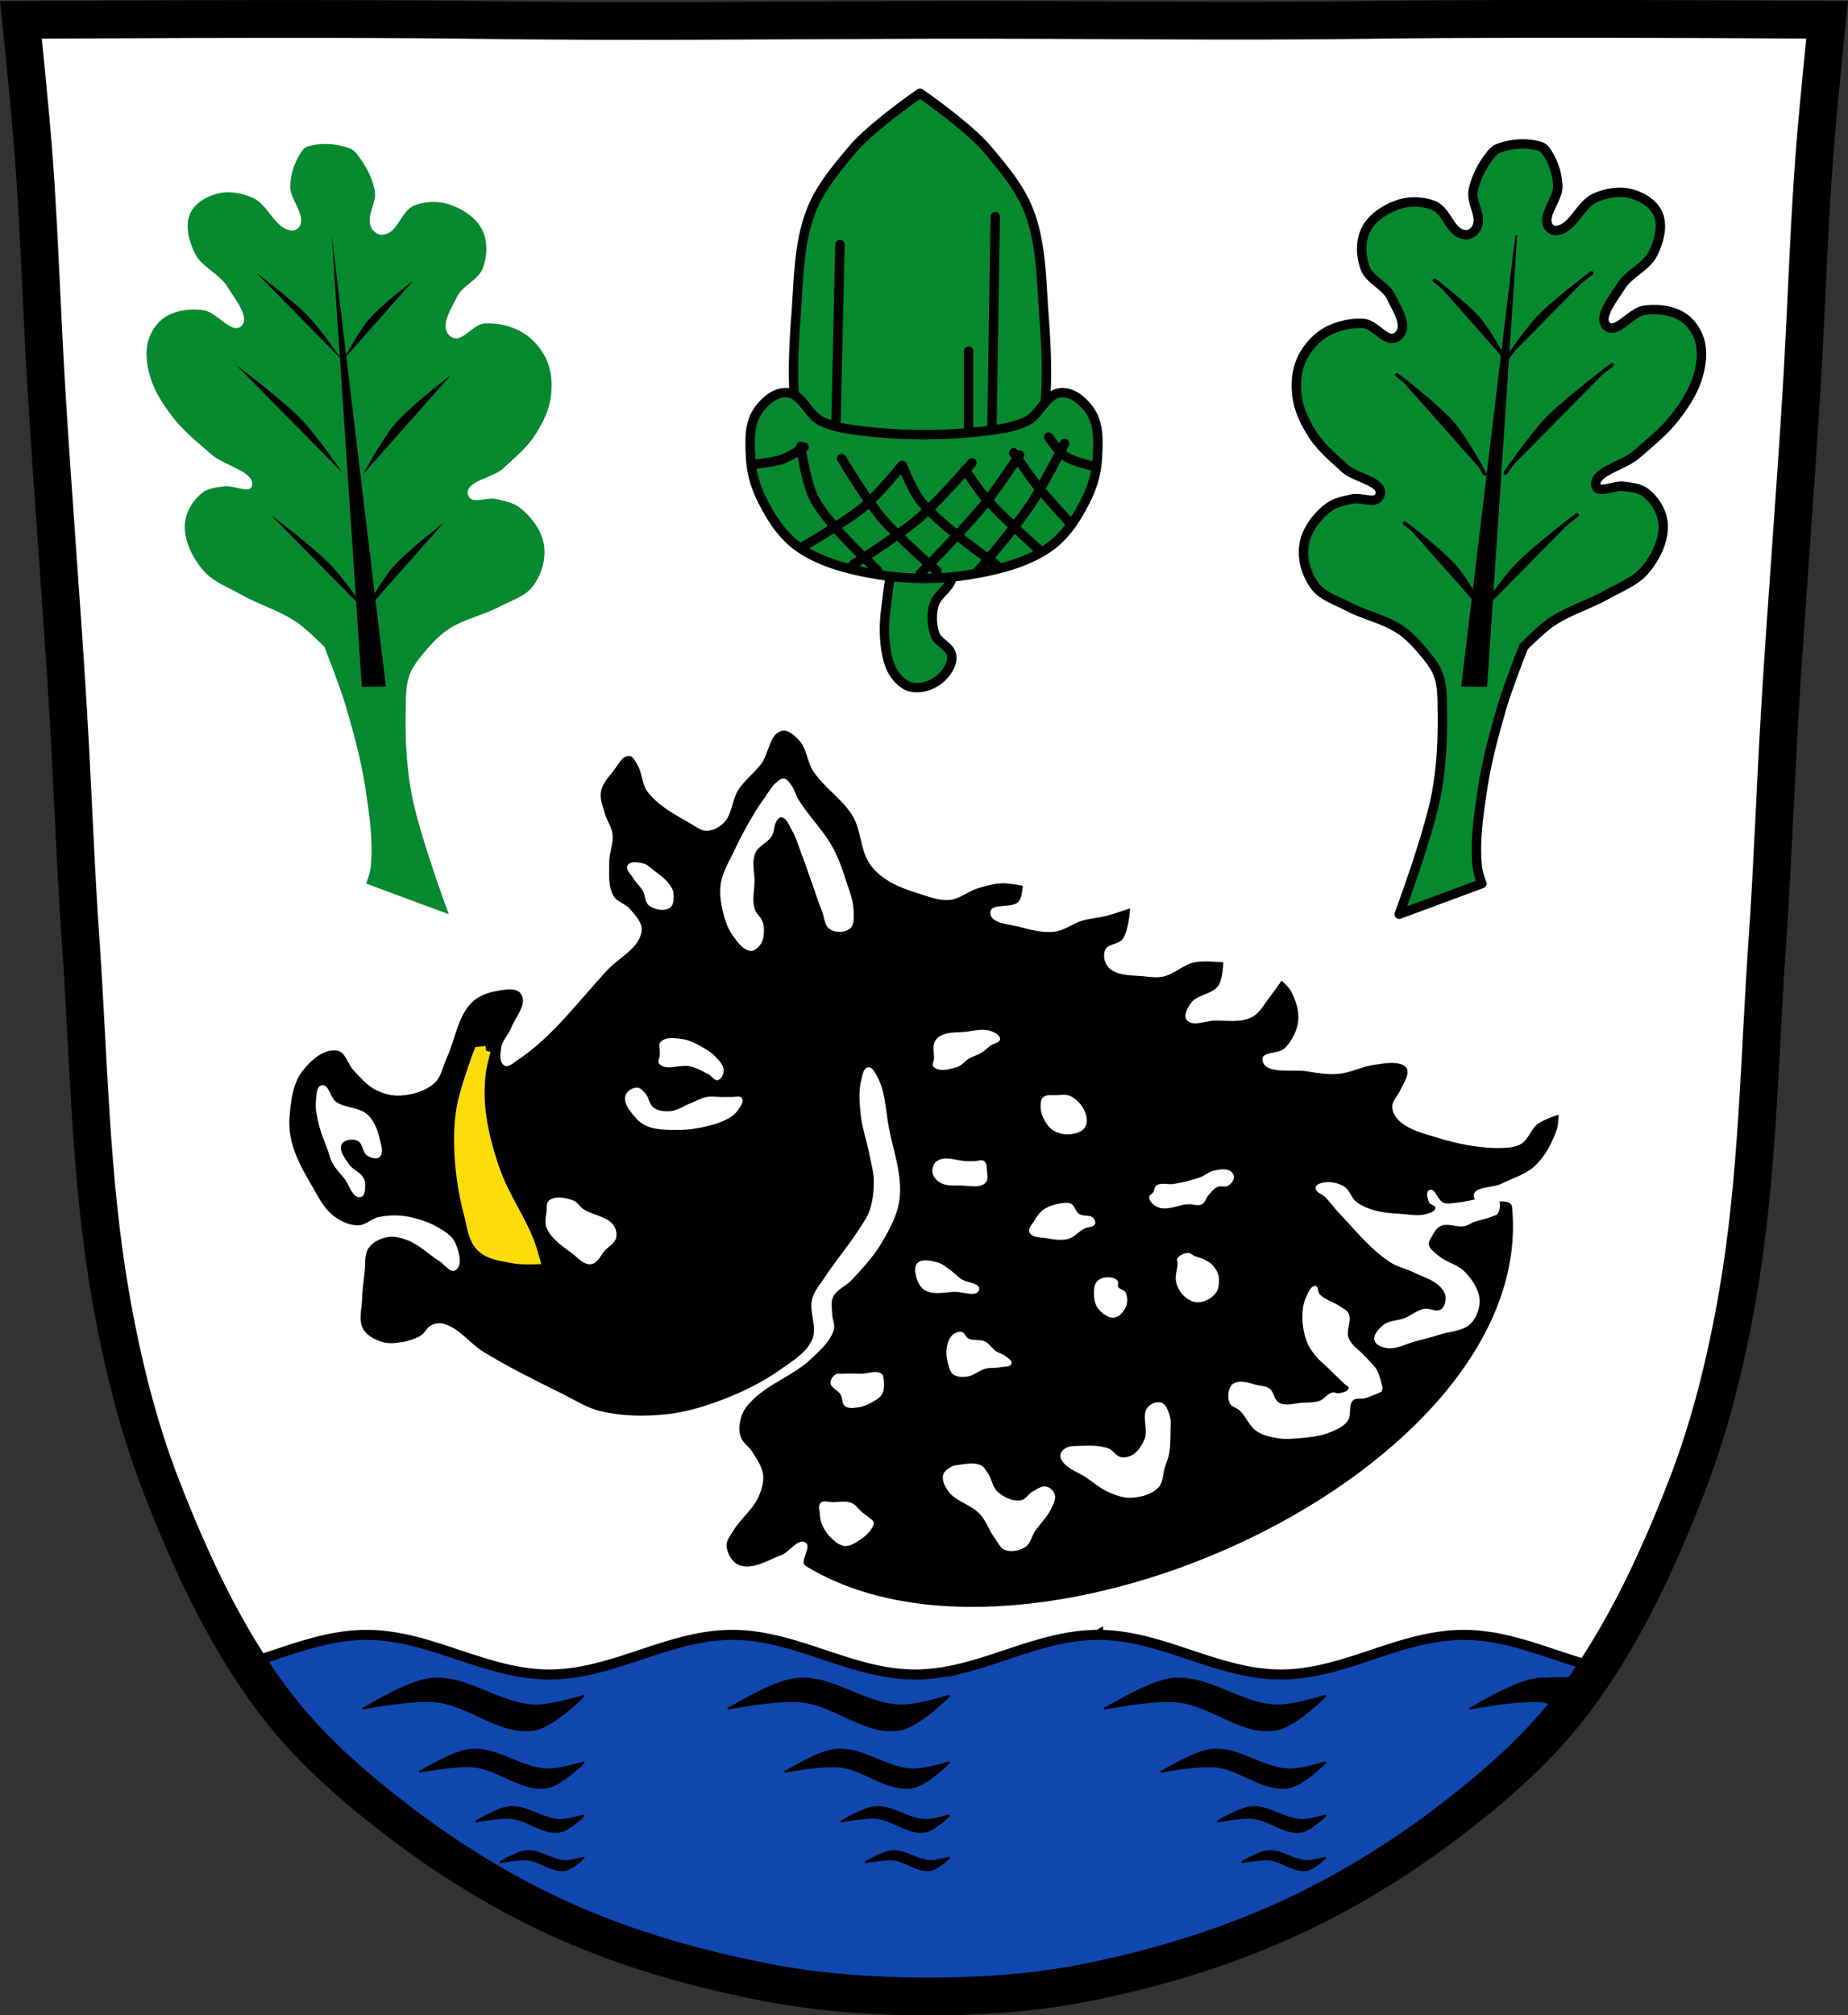 <svg xmlns="http://www.w3.org/2000/svg" xmlns:xlink="http://www.w3.org/1999/xlink" width="979.28" height="1067.6" viewBox="0 0 979.284 1067.603"><rect x="0" y="0" width="979.284" height="1067.603" fill="#333333" stroke="none"/><path d="M799.47 10.025c-26.17.053-51.02.198-70.798.478-79.11 1.122-156.7-.214-235.05 0-2.653.007-5.305.036-7.958.043-78.35.214-155.94 1.122-235.05 0-79.11-1.122-239.53 0-239.53 0s4.995 48.18 6.784 72.32c3.067 41.38 4.256 82.87 6.784 124.29 3.405 55.766 7.902 111.49 11.307 167.25 2.529 41.41 3.91 82.9 6.784 124.29 4.346 62.59 5.02 125.75 15.786 187.56 6.02 34.562 14.418 68.979 27.14 101.67 15.355 39.473 33.473 78.71 58.839 112.63 18.288 24.456 41.648 45.04 65.884 63.62 27.747 21.272 57.962 39.816 89.93 53.968 33.818 14.97 69.917 25.08 106.24 32.09 27.334 5.278 55.35 7.255 83.19 7.349 27.662.094 55.55-1.52 82.71-6.741 36.46-7.01 72.54-17.626 106.46-32.746 31.934-14.235 62.23-32.696 89.98-53.968 24.24-18.58 47.595-39.17 65.884-63.62 25.365-33.919 43.484-73.16 58.839-112.63 12.718-32.695 21.12-67.16 27.14-101.72 10.762-61.814 11.44-124.97 15.786-187.56 2.874-41.39 4.256-82.87 6.784-124.29 3.405-55.766 7.902-111.44 11.307-167.21 2.529-41.41 3.717-82.909 6.784-124.29 1.79-24.14 6.784-72.32 6.784-72.32s-90.24-.636-168.73-.478" fill="#fff"/><g stroke="#000"><path d="M479.42 286.492c-7.412 8.227-8.211 22.943-9.882 35.21-1.018 7.475-1.225 15.328 0 22.754.731 4.434 1.946 9.04 4.296 12.461 2.314 3.373 5.529 6.342 9.02 7.04 5.386 1.081 11.482-.838 15.897-4.876 2.863-2.619 5.952-6.941 5.585-11.377-.452-5.463-7.331-6.858-9.02-11.919-1.559-4.662-1.742-10.388-.43-15.169 1.596-5.812 7.774-8.311 9.452-14.09 1.872-6.444 3.182-15.02 0-20.587-1.854-3.243-5.857-3.575-9.02-3.792-5.413-.372-11.827-.183-15.897 4.334z" fill="#078930" fill-rule="evenodd" stroke-linejoin="round" stroke-width="5"/><path d="M581.89 866.062c-13.06 0-25.352 3.088-37.465 6.887a.186.186 0 0 0 .004-.033c-10.89 3.418-21.627 7.423-32.656 10.291l-.523.133a149.57 149.57 0 0 1-3.774.916c-.857.197-1.718.384-2.58.563-.386.08-.766.164-1.152.24-.127.025-.256.047-.383.072-.914.178-1.828.348-2.748.504-.023.014-.047.012-.07.016-.009.002-.016.002-.023.002-.933.158-1.869.301-2.809.434l-.447.064a93.535 93.535 0 0 1-5.916.627c-.049.003-.097.009-.146.012-.997.073-2 .129-3.01.168l-.41.014c-.419.014-.836.029-1.258.037H486.354c-.48.008-.957.018-1.439.018-1.106 0-2.205-.023-3.299-.066a87.534 87.534 0 0 1-2.579-.145c-.221-.015-.443-.028-.664-.045-.058-.005-.113-.012-.17-.016a91.66 91.66 0 0 1-2.977-.277c-.284-.032-.563-.069-.846-.104-.778-.093-1.557-.189-2.33-.299-.319-.045-.636-.1-.955-.148-.718-.109-1.437-.219-2.15-.342-.387-.067-.772-.14-1.156-.211-.653-.119-1.306-.239-1.957-.369-.397-.08-.792-.167-1.188-.25-.641-.135-1.281-.27-1.92-.414-.403-.091-.805-.186-1.207-.281-.612-.144-1.224-.285-1.834-.438-.455-.113-.909-.235-1.361-.352-.554-.143-1.107-.286-1.658-.434-.489-.131-.975-.266-1.465-.402-.529-.147-1.061-.292-1.59-.443-.48-.137-.957-.277-1.436-.418-.525-.155-1.049-.313-1.574-.471-.528-.159-1.056-.319-1.584-.482l-1.088-.336c-1.233-.387-2.466-.789-3.699-1.189-.92-.299-1.841-.592-2.76-.895-1.661-.548-3.32-1.1-4.98-1.654l-.148-.049-1.631-.543v.002c-15.11-5.03-30.27-9.889-46.66-9.889-34.08 0-62.88 20.959-96.96 20.959-5.278 0-10.429-.506-15.492-1.357-.04-.007-.1-.009-.141-.016-.573-.097-1.136-.222-1.707-.328-.33-.062-.675-.117-1-.18-.291-.057-.572-.122-.863-.18-.656-.133-1.311-.251-1.963-.393-.397-.087-.82-.174-1.217-.264-.792-.179-1.572-.377-2.359-.57-.61-.149-1.214-.3-1.822-.457-.577-.149-1.131-.303-1.705-.457-1.809-.487-3.624-1-5.42-1.537-.99-.295-1.962-.593-2.949-.9a413.804 413.804 0 0 1-5.908-1.895c-1.078-.354-2.176-.706-3.252-1.064-.291-.097-.57-.198-.861-.295-.595-.199-1.203-.389-1.799-.588-2.349-.784-4.68-1.572-7.03-2.338l-.258-.082c-.123-.04-.25-.073-.373-.113a345.244 345.244 0 0 0-6.873-2.161l-.207-.064c-.994-.296-1.998-.584-2.994-.867-.994-.282-1.97-.551-2.969-.816-.612-.163-1.23-.319-1.844-.475-.78-.197-1.576-.387-2.359-.572-.665-.157-1.319-.31-1.986-.457a131.85 131.85 0 0 0-2.572-.539c-.126-.025-.247-.058-.373-.082l-.164-.031a117.107 117.107 0 0 0-3.086-.557 97.539 97.539 0 0 0-4.346-.621c-.126-.016-.249-.034-.373-.049-.025-.003-.046.003-.07 0a92.629 92.629 0 0 0-2.547-.277c-.033-.003-.06-.014-.094-.018a90.898 90.898 0 0 0-2.289-.18c-.2-.013-.384-.022-.584-.033-.614-.036-1.231-.075-1.848-.098a42.016 42.016 0 0 0-1.588-.033 76.22 76.22 0 0 0-1.588-.016c-.815 0-1.623 0-2.432.033-.716.021-1.436.042-2.148.08-.233.013-.468.037-.701.051-.507.032-1.013.059-1.518.098-.243.018-.485.043-.727.064l-.375.033c-.941.086-1.871.198-2.805.311-.539.065-1.071.121-1.607.195-.25.034-.5.079-.75.115-.7.101-1.407.211-2.104.326-.226.037-.453.077-.678.115-.623.106-1.252.209-1.871.326-.322.061-.633.117-.955.18-.042.008-.099.025-.143.033-.746.148-1.479.296-2.221.457-.017.003-.053.014-.07.018-.497.108-.999.214-1.494.328-.467.107-.911.214-1.377.326-.501.12-.997.25-1.496.375-.258.064-.517.129-.773.195-.491.126-.981.245-1.471.375-.811.216-1.644.445-2.453.672-.55.155-1.085.316-1.635.475-.348.101-.706.191-1.053.293-1.265.373-2.524.753-3.785 1.145-.083.026-.151.058-.236.084-.258.08-.51.163-.768.244-1.491.469-2.978.953-4.465 1.439-.923.302-1.859.61-2.781.916-1.616.537-3.222 1.063-4.838 1.602a594.884 594.884 0 0 1-9.393 3.072c-.197.063-.41.118-.607.18-1.026.321-2.055.64-3.084.949-.079.023-.158.048-.236.072a322.62 322.62 0 0 0 13.348 19.324c18.288 24.456 41.649 45.04 65.885 63.62 27.747 21.272 57.961 39.816 89.93 53.969 33.818 14.97 69.917 25.08 106.24 32.09 27.334 5.278 55.35 7.255 83.19 7.35 27.662.094 55.55-1.52 82.71-6.74 36.46-7.01 72.54-17.626 106.46-32.746 31.934-14.235 62.23-32.697 89.98-53.969 24.24-18.58 47.594-39.17 65.883-63.62 4.148-5.546 8.08-11.248 11.863-17.06-.242-.061-.485-.119-.727-.182-.577-.149-1.131-.305-1.705-.459-1.809-.487-3.624-1-5.42-1.537-.99-.295-1.96-.591-2.947-.898a405.595 405.595 0 0 1-5.91-1.895c-1.078-.354-2.174-.706-3.25-1.064-.291-.097-.572-.196-.863-.293-.595-.199-1.203-.391-1.799-.59-2.349-.784-4.68-1.572-7.03-2.338-.083-.028-.174-.055-.258-.082-.123-.04-.25-.073-.373-.113a345.152 345.152 0 0 0-6.873-2.159l-.209-.064c-.994-.296-1.994-.584-2.99-.867a178.317 178.317 0 0 0-4.815-1.291c-.78-.197-1.576-.385-2.359-.57-.665-.157-1.319-.31-1.986-.457a131.85 131.85 0 0 0-2.572-.539c-.126-.025-.247-.058-.373-.082l-.164-.033a117.727 117.727 0 0 0-3.084-.559 98.27 98.27 0 0 0-4.346-.619c-.126-.016-.25-.036-.375-.051-.025-.003-.046.003-.07 0a92.627 92.627 0 0 0-2.547-.275c-.033-.003-.06-.015-.094-.019a90.898 90.898 0 0 0-2.289-.18c-.2-.013-.382-.02-.582-.031-.614-.036-1.231-.075-1.848-.098a42.122 42.122 0 0 0-1.59-.033 85.46 85.46 0 0 0-4.02.015c-.716.021-1.436.044-2.148.082-.233.013-.468.035-.701.049-.507.032-1.015.059-1.52.098-.243.018-.483.045-.725.066l-.373.031c-.941.086-1.871.198-2.805.311-.539.065-1.075.123-1.611.197-.25.034-.496.077-.746.113a104.707 104.707 0 0 0-2.785.441c-.624.106-1.248.211-1.867.328-.322.061-.635.117-.957.18-.042.008-.097.023-.141.031-.746.148-1.479.298-2.221.459-.017.003-.053.014-.07.018-.497.108-1 .212-1.496.326-.467.107-.913.214-1.379.326-.501.12-.997.252-1.496.377-.258.064-.513.129-.77.195-.491.126-.983.247-1.473.377-.811.216-1.644.443-2.453.67-.55.155-1.085.316-1.635.475-.348.101-.706.191-1.053.293-1.265.373-2.524.753-3.785 1.145-.083.026-.15.056-.234.082-.258.08-.512.163-.77.244-1.491.469-2.976.953-4.463 1.439-.923.302-1.859.61-2.781.916-1.616.537-3.222 1.063-4.838 1.602a595.192 595.192 0 0 1-9.395 3.074c-.197.063-.408.118-.605.18-1.026.321-2.056.638-3.086.947-.126.038-.249.078-.373.115-.888.265-1.775.531-2.666.785-.099.028-.204.054-.303.082-.884.25-1.778.495-2.666.732-.514.138-1.026.277-1.541.41-.591.152-1.186.296-1.777.441-8.01 1.965-16.203 3.285-24.719 3.285-34.07 0-62.789-20.959-96.86-20.959v-.006z" fill="#0f47af" stroke-width="5.326"/><path d="M799.47 10.025c-26.17.053-51.02.198-70.798.478-79.11 1.122-156.7-.214-235.05 0-2.653.007-5.305.036-7.958.043-78.35.214-155.94 1.122-235.05 0-79.11-1.122-239.53 0-239.53 0s4.995 48.18 6.784 72.32c3.067 41.38 4.256 82.87 6.784 124.29 3.405 55.766 7.902 111.49 11.307 167.25 2.529 41.41 3.91 82.9 6.784 124.29 4.346 62.59 5.02 125.75 15.786 187.56 6.02 34.562 14.418 68.979 27.14 101.67 15.355 39.473 33.473 78.71 58.839 112.63 18.288 24.456 41.648 45.04 65.884 63.62 27.747 21.272 57.962 39.816 89.93 53.968 33.818 14.97 69.917 25.08 106.24 32.09 27.334 5.278 55.35 7.255 83.19 7.349 27.662.094 55.55-1.52 82.71-6.741 36.46-7.01 72.54-17.626 106.46-32.746 31.934-14.235 62.23-32.696 89.98-53.968 24.24-18.58 47.595-39.17 65.884-63.62 25.365-33.919 43.484-73.16 58.839-112.63 12.718-32.695 21.12-67.16 27.14-101.72 10.762-61.814 11.441-124.97 15.786-187.56 2.874-41.39 4.256-82.87 6.784-124.29 3.405-55.766 7.902-111.44 11.307-167.21 2.529-41.41 3.717-82.909 6.784-124.29 1.789-24.14 6.784-72.32 6.784-72.32s-90.24-.636-168.73-.478z" fill="none" stroke-width="20"/><g fill-rule="evenodd"><path d="M231.04 889.202a32.66 32.66 0 0 0-1.736.08c-13.478.985-35.16 15.438-37.31 15.867 0 0 25.718-5.02 38.596-3.859 18.07 1.628 34.401 17.865 52.32 15.01 10.571-1.684 26.588-18.01 26.588-18.01s-17.276 5.422-26.16 5.146c-18.03-.558-34.41-14.59-52.3-14.232zm193.6 0a32.66 32.66 0 0 0-1.736.08c-13.478.985-35.16 15.438-37.31 15.867 0 0 25.718-5.02 38.596-3.859 18.07 1.628 34.401 17.865 52.32 15.01 10.571-1.684 26.588-18.01 26.588-18.01s-17.276 5.422-26.16 5.146c-18.03-.558-34.41-14.59-52.3-14.232zm-173.5 37.615a24.38 24.38 0 0 0-1.291.059c-10.02.728-26.15 11.41-27.748 11.727 0 0 19.13-3.709 28.705-2.852 13.439 1.203 25.586 13.202 38.912 11.09 7.863-1.245 19.775-13.311 19.775-13.311s-12.851 4.01-19.457 3.803c-13.409-.413-25.592-10.782-38.896-10.518zm193.6 0a24.38 24.38 0 0 0-1.291.059c-10.02.728-26.15 11.41-27.748 11.727 0 0 19.13-3.709 28.705-2.852 13.439 1.203 25.586 13.202 38.912 11.09 7.863-1.245 19.775-13.311 19.775-13.311s-12.851 4.01-19.457 3.803c-13.409-.413-25.592-10.782-38.896-10.518zm-172.81 30.457a16.568 16.568 0 0 0-1.695.035c-6.599.473-17.218 7.413-18.268 7.619 0 0 12.592-2.411 18.896-1.854 8.847.782 16.845 8.58 25.617 7.209 5.176-.809 13.02-8.65 13.02-8.65s-8.46 2.603-12.809 2.471c-8.542-.259-16.328-6.578-24.76-6.83zm193.6 0a16.568 16.568 0 0 0-1.695.035c-6.599.473-17.218 7.413-18.268 7.619 0 0 12.592-2.411 18.896-1.854 8.847.782 16.845 8.58 25.617 7.209 5.176-.809 13.02-8.65 13.02-8.65s-8.46 2.603-12.809 2.471c-8.542-.259-16.328-6.578-24.76-6.83zm-185.17 23.354a13.118 13.118 0 0 0-1.314.025c-5.118.363-13.352 5.688-14.166 5.846 0 0 9.765-1.849 14.654-1.422 6.861.6 13.06 6.581 19.865 5.529 4.01-.621 10.1-6.635 10.1-6.635s-6.561 1.996-9.934 1.895c-6.625-.199-12.662-5.05-19.2-5.238zm193.6 0a13.118 13.118 0 0 0-1.314.025c-5.118.363-13.352 5.688-14.166 5.846 0 0 9.765-1.849 14.654-1.422 6.861.6 13.06 6.581 19.865 5.529 4.01-.62 10.1-6.635 10.1-6.635s-6.561 1.996-9.934 1.895c-6.625-.199-12.662-5.05-19.2-5.238zM624.05 889.212a32.66 32.66 0 0 0-1.736.08c-13.478.985-35.16 15.438-37.31 15.867 0 0 25.718-5.02 38.596-3.859 18.07 1.628 34.401 17.865 52.32 15.01 10.571-1.684 26.588-18.01 26.588-18.01s-17.276 5.422-26.16 5.146c-18.03-.558-34.41-14.59-52.3-14.232zm193.6 0a32.66 32.66 0 0 0-1.736.08c-13.478.985-35.16 15.438-37.31 15.867 0 0 25.718-5.02 38.596-3.859 4.715.425 9.29 5.077 13.849 3.66 4.397-1.367 10.427-6.101 9-10.479-2.377-7.293-14.74-5.422-22.4-5.269zm-173.5 37.615a24.38 24.38 0 0 0-1.291.059c-10.02.728-26.15 11.41-27.748 11.727 0 0 19.13-3.709 28.705-2.852 13.439 1.203 25.586 13.202 38.912 11.09 7.863-1.245 19.775-13.311 19.775-13.311s-12.851 4.01-19.457 3.803c-13.409-.413-25.592-10.782-38.896-10.518zm20.787 30.457a16.568 16.568 0 0 0-1.695.035c-6.599.473-17.218 7.413-18.268 7.619 0 0 12.592-2.411 18.896-1.854 8.847.782 16.845 8.58 25.617 7.209 5.176-.809 13.02-8.65 13.02-8.65s-8.46 2.603-12.809 2.471c-8.542-.259-16.328-6.578-24.76-6.83zm8.436 23.354a13.118 13.118 0 0 0-1.314.025c-5.118.363-13.352 5.688-14.166 5.846 0 0 9.765-1.849 14.654-1.422 6.861.6 13.06 6.581 19.865 5.529 4.01-.62 10.1-6.635 10.1-6.635s-6.561 1.996-9.934 1.895c-6.625-.199-12.662-5.05-19.2-5.238z"/></g></g><path d="M426.89 817.162c3.516 2.14-3.507 10.194 0 12.346 119.27 73.21 387.94-50.778 374.37-190.07-.682-6.992-19.753 1.274-20.282-5.732-.402-5.313 9.776-4.251 14.552-6.614 6.129-3.03 13.144-4.965 18.08-9.701 5.42-5.201 9.06-12.284 11.465-19.401.804-2.384.882-7.496.882-7.496s-7.816 2.436-11.02 4.851c-3.669 2.762-4.892 8.202-8.819 10.583-2.958 1.794-6.683 2.113-10.141 2.205-11.908.316-23.891-2.224-35.27-5.732-6.976-2.149-14.745-4.04-19.842-9.259-1.792-1.837-3.152-4.489-3.087-7.06.085-3.285 3.152-5.782 4.409-8.819 1.422-3.435 4.382-6.963 3.527-10.583-.287-1.213-1.494-2.169-2.645-2.645-4.481-1.856-9.736-.593-14.552 0-6.616.815-12.756 4.304-19.401 4.851-5.437.446-10.935-.415-16.315-1.323-8.08-1.365-22.891 1.974-23.811-6.172-.501-4.442 8.787-2.971 11.905-6.172 3.76-3.862 6.499-9.189 7.05-14.552.561-5.425-1.386-11.07-3.969-15.874-1.134-2.108-4.851-5.291-4.851-5.291s-3.693 5.39-5.732 7.938c-3.187 3.983-5.587 9.165-10.141 11.465-5.927 2.993-13.204 1.571-19.842 1.764-4.851.142-11.622 3.428-14.552-.442-1.829-2.416.434-6.361 2.205-8.819 3.361-4.664 11.273-4.54 14.552-9.259 2.403-3.455 2.645-12.346 2.645-12.346s-10.408-1.099-15.433 0c-5.847 1.279-10.468 6.217-16.315 7.496-3.02.66-6.195.368-9.259 0-6.759-.815-15.15.086-19.842-4.851-2.164-2.279-3.03-6.378-1.763-9.259 1.461-3.323 7.127-2.794 9.259-5.732 3.286-4.53 3.969-16.315 3.969-16.315s-8.162 2.881-12.346 3.969c-4.351 1.131-8.921 1.352-13.228 2.645-4.862 1.459-9.08 5.071-14.11 5.732-5.874.773-11.949-.549-17.636-2.205-5.933-1.728-16.995-1.762-16.755-7.938.206-5.346 11.418-1.751 14.992-5.732 1.929-2.149 2.205-8.378 2.205-8.378s-7.325-1.48-11.02-1.323c-4.348.183-8.625 1.371-12.788 2.645-5.168 1.583-9.615 5.653-14.992 6.172-5.222.505-10.423-1.531-15.433-3.087-6.41-1.992-12.959-4.171-18.519-7.938-3.443-2.331-6.614-5.294-8.819-8.819-4.536-7.25-4.09-16.851-8.378-24.25-5.378-9.283-15.338-15.242-21.17-24.25-3.25-5.03-3.376-11.975-7.496-16.315-2.4-2.527-5.9-5.774-9.26-4.851-6.49 1.784-6.589 11.779-10.583 17.197-3.709 5.03-9 8.832-12.346 14.11-3.349 5.281-3.149 12.702-7.496 17.197-2.377 2.457-5.841 4.364-9.259 4.409-2.896.038-5.434-2.073-7.938-3.527-8.363-4.859-17.535-9.483-23.369-17.197-3.03-4.01-2.672-9.824-5.291-14.11-1.139-1.864-2.226-4.769-4.409-4.851-3.844-.144-5.97 4.937-8.378 7.938-2.682 3.342-5.852 6.807-6.614 11.02-.718 3.972 1.124 8.02 2.205 11.905 1.01 3.629 3.521 6.842 3.969 10.583.58 4.851-1.765 9.663-1.764 14.552 0 6.07-.753 12.772 2.205 18.08 1.834 3.288 6.41 4.163 8.819 7.06 2.779 3.334 6.657 7.151 6.172 11.465-1.022 9.11-11.82 14.03-18.08 20.724-15.467 16.556-29.15 35.59-48.06 48.06-1.982 1.308-4.532 3.785-6.614 2.645-2.755-1.51-2.196-6.147-1.764-9.259.542-3.907 3.849-6.912 5.291-10.583 2.295-5.844 8.818-12.884 5.291-18.08-2.653-3.908-9.467-2.192-14.11-1.323-4.522.847-9.165 2.849-12.346 6.172-7.233 7.558-8.378 19.18-12.788 28.662-2.134 4.591-2.861 10.274-6.614 13.668-4.758 4.305-11.674 6.225-18.08 6.614-4.519.274-9.205-1.01-13.228-3.087-4.533-2.341-7.91-6.482-11.465-10.141-3.205-3.294-4.293-9.808-8.819-10.583-7.081-1.212-14.13 5.337-18.519 11.02-4.86 6.297-5.839 15.01-6.614 22.929-.504 5.139-.018 10.447 1.323 15.433 2.151 8 6.394 15.339 10.583 22.483 3.189 5.455 6.05 11.53 11.02 15.433 3.736 2.932 8.48 5.291 13.228 5.291 3.958 0 7.15-3.6 11.02-4.409 4.607-.962 9.462-1.172 14.11-.442 6.475 1.017 12.932 3.187 18.519 6.614 3.103 1.902 6.496 4.154 7.938 7.496 1.92 4.454 4.202 12.13 0 14.552-2.795 1.61-5.632-3.154-8.378-4.851-5.688-3.513-10.532-8.583-16.755-11.02-3.329-1.304-7.06-2.385-10.583-1.764-3.824.674-7.915 2.551-10.141 5.732-2.564 3.663-1.628 8.795-2.205 13.228-.609 4.685-1.169 9.389-1.323 14.11-.167 5.144-2.01 10.907.442 15.433 1.96 3.623 6.212 5.823 10.141 7.06 3.506 1.1 7.405.638 11.02 0 3.388-.596 6.799-1.679 9.701-3.527 2.103-1.339 3.06-4.176 5.291-5.291 1.859-.93 4.151-1.36 6.172-.882 8.531 2.02 14.12 10.427 21.606 14.992 13.359 8.15 27.416 15.12 41.45 22.05 6.665 3.29 13.06 7.497 20.282 9.259 11.294 2.757 23.269 2.951 34.834 1.764 10.427-1.07 20.646-4.167 30.424-7.938 10.672-4.115 21.11-9.231 30.424-15.874 6.263-4.468 13.716-8.807 16.755-15.874 2.846-6.616-1.904-14.66 0-21.606 1.22-4.449 4.536-8.04 7.05-11.905 5.523-8.473 12.201-16.16 17.635-24.693 2.087-3.275 4.487-6.463 5.732-10.141 1.712-5.061 2.277-10.532 2.205-15.874-.061-4.469-1.366-8.837-2.205-13.228-1.44-7.533-4.133-14.853-4.851-22.483-.55-5.855-1.057-11.951.442-17.635.636-2.416 1.056-6.246 3.527-6.614 2.261-.336 3.742 2.849 4.851 4.851 4.455 8.05 4.455 17.86 6.172 26.897 2.387 12.559 7.223 25.22 5.732 37.921-.962 8.186-5.088 15.819-9.259 22.929-4.391 7.483-10.368 13.965-16.315 20.282-2.995 3.183-7.839 4.865-9.701 8.819-1.317 2.795-.539 6.171-.442 9.259.085 2.661 1.595 5.374.882 7.938-1.752 6.255-7.218 10.934-11.905 15.433-9.355 8.98-22.708 13.188-31.747 22.483-2.216 2.28-4.308 4.913-5.291 7.938-1.135 3.498-1.564 7.521-.442 11.02 1.024 3.189 4.428 5.075 6.172 7.938 2.363 3.873 5.243 7.836 5.732 12.346.438 4.04-.947 8.212-2.645 11.905-3.071 6.676-9.508 11.3-13.228 17.635-1.465 2.497-3.758 5.05-3.527 7.938.322 4.02 2.867 8.641 6.614 10.141 7.148 2.862 15.266-2.62 22.483-5.291 4.501-1.665 8.689-9.11 12.788-6.614"/><path d="m257.57 556.602-3.937.399s-7.531 19.987-9.269 30.44c-1.422 8.559-1.456 17.352-.898 26.01a153.373 153.373 0 0 0 4.831 29.548c1.618 6.067 2.138 13.249 6.627 17.635 4.454 4.356 11.52 5.01 17.635 6.179 3.612.689 11.01.448 11.01.448s-1.835-6.563-3.09-9.717c-5.01-12.582-13.03-23.889-17.636-36.625-3.71-10.258-6.59-20.92-7.923-31.741-.844-6.856-.754-13.863 0-20.729.443-4.04 2.641-11.86 2.641-11.86" fill="#fcdd09" stroke="#fcdd09" stroke-width="5"/><path d="M414.92 412.392c-1.205.113-2.331 1.105-3.29 1.894-2.722 2.239-4.422 5.509-6.479 8.371-1.867 2.599-3.685 5.228-5.332 7.973a233.812 233.812 0 0 0-11.01 20.579c-2.57 5.45-5.885 10.741-6.826 16.693-.794 5.02-.052 10.305 1.147 15.248 1.071 4.415 2.58 8.904 5.283 12.557 2.46 3.328 5.382 7.81 9.518 7.973 2.18.086 4.155-2 5.332-3.836 1.461-2.282 1.558-5.262 1.545-7.973-.009-1.293-.327-2.583-.797-3.787-.974-2.491-3.462-4.253-4.186-6.826-1.271-4.516-.059-9.411 0-14.1.063-5.072-1.551-10.516.399-15.197 1.62-3.891 6.593-5.511 8.77-9.119 1.449-2.403 1.059-5.705 2.64-8.02.558-.818 1.306-1.984 2.293-1.894 2.958.269 4.152 4.329 5.681 6.877 2.253 3.755 3.416 8.07 4.983 12.158 1.738 4.53 3.296 9.135 4.933 13.703 2.043 5.699 3.844 11.465 6.08 17.09 1.279 3.221 1.253 7.678 4.186 9.518 3.01 1.888 7.949 1.891 10.664-.399 2.376-2 1.955-6.01 1.894-9.119-.113-5.748-2.417-11.273-4.186-16.743-1.89-5.846-3.926-11.702-6.877-17.09-5.02-9.164-12.836-16.566-18.238-25.512-1.464-2.427-2.07-5.319-3.787-7.574-1.033-1.357-2.146-3.205-3.836-3.438-.175-.024-.327 0-.499 0m-78.881 44.35c-1.505.064-2.837.518-3.489 1.695-1.209 2.185 1.765 4.68 3.039 6.826 1.384 2.333 3.564 4.136 4.933 6.479 1.461 2.5 1.105 6.255 3.438 7.973 2.977 2.191 7.989 3.267 11.01 1.146 2.14-1.5 2.138-5.02 1.894-7.623-.171-1.807-1.215-3.471-2.293-4.933-2.023-2.746-4.866-4.753-7.574-6.826-2.038-1.561-3.97-3.636-6.479-4.186-1.314-.289-2.979-.611-4.485-.549m184.02 88.8c-3.03.104-6.169.824-9.169 1.097-4.088.372-8.499.034-12.158 1.894-1.438.73-2.79 1.961-3.438 3.438-1.223 2.789-.183 6.082-.399 9.119-.089 1.271-1.19 2.88-.349 3.836 2.762 3.146 8.55 1.555 12.557.349 2.526-.761 4.149-3.205 6.426-4.535 2.058-1.199 4.444-1.799 6.479-3.039 1.775-1.083 3.254-2.61 4.933-3.836 1.618-1.182 4.846-1.389 4.983-3.388.14-2.059-2.652-3.463-4.584-4.186-1.692-.633-3.465-.81-5.283-.748m-164.59 4.385c-2.114.085-4.068.606-5.431 2.043-1.139 1.199-.335 3.282-.399 4.933-.029.761.035 1.532 0 2.293-.063 1.398-1.295 3.109-.399 4.186 3.586 4.302 11.32.145 16.743 1.545 3.352.866 6.451 2.577 9.518 4.186 1.714.899 3.058 3.518 4.934 3.039 1.98-.505 3.069-3.288 3.039-5.332-.04-2.674-2.377-4.905-4.186-6.877-2.02-2.205-4.616-3.819-7.225-5.283-3.221-1.807-6.6-3.709-10.266-4.186-1.964-.255-4.213-.633-6.329-.549m-184.26 24.915a2.556 2.556 0 0 0-.698.049c-2.853.491-2.755 5.246-3.09 8.123-.533 4.584.764 9.216 1.843 13.703 1.03 4.283 2.905 8.309 4.385 12.458.818 2.291 1.32 4.744 2.492 6.877 1.641 2.988 4.066 5.487 6.228 8.123 2.803 3.415 4.377 10.779 8.721 9.966 2.392-.448 2.459-4.444 2.492-6.877.018-1.314-.531-2.634-1.245-3.738-1.842-2.838-5.608-4.053-7.475-6.877-2.067-3.125-5.541-7.279-3.738-10.564 1.335-2.43 5.536-2.894 8.122-1.894 3.065 1.186 2.749 6.453 5.581 8.123 1.8 1.06 4.729 2 6.279.598 2.465-2.232.764-6.729 0-9.966-1.068-4.524-2.869-9.299-6.279-12.458-4.447-4.117-11.876-3.333-16.792-6.877-2.915-2.102-3.637-8.513-6.826-8.77m166.42 1.296c-2.537-.013-5.579 1.933-6.228 4.385-1.119 4.224 2.811 8.47 5.63 11.809 1.638 1.939 3.864 3.467 6.228 4.385 4.495 1.744 9.531 1.749 14.351 1.843a63.166 63.166 0 0 0 13.703-1.245c4.704-.95 9.457-2.1 13.703-4.336 2.097-1.103 4.235-2.468 5.63-4.385 1.432-1.968 3.774-4.76 2.492-6.826-.993-1.595-3.752-.544-5.63-.647-1.66-.092-3.32 0-4.983 0-2.703 0-5.415-.493-8.07 0-2.846.528-5.421 2.095-8.122 3.14-3.744 1.448-7.21 4.02-11.21 4.336-2.966.238-6.359-.097-8.77-1.843-2.339-1.693-2.39-5.34-4.335-7.475-1.205-1.322-2.597-3.13-4.385-3.14m226.02 3.787c-1.287-.006-2.629.148-3.887.199-2.357.096-5.212-.47-6.976 1.097-1.252 1.111-1.306 3.159-1.346 4.831-.048 2.02.49 4.096 1.346 5.93 1.191 2.551 2.771 5.144 5.133 6.678 2.626 1.705 6 2.491 9.119 2.192 2.835-.271 6.187-1.205 7.823-3.538 1.394-1.987 1.255-4.919.499-7.225-1.29-3.926-4.332-7.558-8.02-9.417-1.124-.566-2.4-.741-3.688-.748m-62.54 33.788c-1.69.042-3.283.426-4.685 1.395-1.781 1.234-2.623 3.938-2.293 6.08.346 2.231 2.228 4.208 4.186 5.332 3.221 1.846 7.301 1.457 11.01 1.496 4.34.043 9.877 1.563 12.956-1.496 1.451-1.44.904-4.04.748-6.08-.142-1.84-.021-4.221-1.496-5.332-1.418-1.068-3.557 0-5.332 0h-3.438c-3.747 0-7.941-1.488-11.661-1.395m146.44 5.731c-1.486.089-3.036.429-4.434.748-2.618.598-4.699 2.575-7.225 3.489-4.519 1.633-9.264 2.692-14 3.489-3.02.507-6.617-.914-9.119.847-1.049.738-.969 2.397-1.644 3.489-.603.976-2.177 1.544-2.143 2.692.07 2.411 2.583 4.513 4.831 5.382 4.959 1.913 10.586-1.374 15.896-1.644 2.417-.123 5.071 1.102 7.225 0 1.771-.906 2.175-3.337 3.489-4.831 1.381-1.572 2.696-3.384 4.584-4.286 1.795-.858 4.249.269 5.93-.797 1.532-.973 2.953-2.77 2.94-4.584-.009-1.293-1-2.629-2.143-3.238-1.264-.676-2.7-.837-4.186-.748m56.706 6.727a13.428 13.428 0 0 0-2.741.199c-1.663.305-4.144 1.01-4.336 2.692-.287 2.519 3.653 3.525 5.382 5.382 2.425 2.604 4.532 5.487 6.976 8.07 8.492 8.982 16.403 18.911 26.659 25.812 4.063 2.733 9.06 3.779 13.455 5.93 4.576 2.237 9.825 3.651 13.404 7.276 1.492 1.512 2.859 3.51 2.99 5.63.142 2.293-.534 5.147-2.441 6.426-2.531 1.7-6.137-.89-9.119-.249-3.605.775-6.546 3.452-9.966 4.831-3.758 1.518-8.421 1.223-11.56 3.787-2.393 1.955-5.314 5.069-4.584 8.07.582 2.392 3.757 3.599 6.179 4.04 5.243.947 10.43-2.237 15.596-3.538a291.395 291.395 0 0 0 13.455-3.738c4.964-1.507 10.695-1.662 14.799-4.831 2.361-1.824 3.897-4.691 4.831-7.525.845-2.559 1.185-5.453.549-8.07-1.188-4.884-4.264-9.357-7.823-12.906-3.701-3.69-9.398-4.715-13.404-8.07-2.094-1.756-4.876-3.494-5.382-6.179-.247-1.309.69-2.626 1.346-3.787 1.253-2.218 2.531-4.838 4.831-5.93 3.887-1.843 8.697.893 12.906 0 1.727-.367 3.178-1.528 4.831-2.143 2.897-1.078 5.999-1.547 8.87-2.692 1.303-.52 3.03-.713 3.787-1.894 1.499-2.341 1.271-5.736.249-8.322-.513-1.296-1.776-3.707-2.94-2.94-.403.266.716.915.499 1.346-1.465 2.889-6.201 1.709-9.368 2.392-3.557.767-7.137 1.579-10.763 1.894-2.143.187-4.468.767-6.479 0-3.144-1.199-4.454-8.102-7.525-6.727-2.046.915-.95 4.697 0 6.727.593 1.268 3.313 1.293 3.238 2.692-.104 1.936-2.977 2.677-4.831 3.238-4.203 1.272-8.824.311-13.204 0-5.058-.359-10.199-.66-15.05-2.143-3.144-.962-6.3-2.283-8.87-4.336-2.692-2.148-3.537-6.282-6.479-8.07a16.334 16.334 0 0 0-7.973-2.342m-408.85 8.221c-1.7.108-3.258.571-4.535 1.595-1.494 1.199-1.036 3.726-1.245 5.63-.317 2.892-1.113 6.03 0 8.72 2.475 5.975 8.55 9.845 13.703 13.753 3.041 2.306 6.185 6.101 9.966 5.581 3.495-.48 5.05-4.916 7.475-7.475 1.925-2.028 4.868-3.538 5.63-6.228.635-2.236.121-4.996-1.245-6.877-3.608-4.965-11.151-5.222-16.194-8.72-1.816-1.26-2.964-3.608-5.03-4.385-2.554-.96-5.689-1.776-8.521-1.595m269.52 2.741c-.923 0-1.853.163-2.741.3-3.307.51-6.7 1.536-9.417 3.489-1.968 1.413-3.328 3.561-4.584 5.63-1.166 1.921-3.597 4.122-2.692 6.179 1.338 3.034 6.153 2.655 9.417 3.238 3.707.663 7.687 1.271 11.312.249 3.183-.896 5.402-3.828 8.322-5.382 1.808-.962 4.771-.556 5.681-2.392.493-.993-.076-2.441-.847-3.238-1.815-1.877-5.351-.697-7.525-2.143-1.912-1.272-2.242-4.336-4.286-5.382-.799-.408-1.717-.549-2.641-.549m64.48 26.61c-2.164.124-4.701 1.28-5.63 3.238-.234.493.225 1.1.249 1.644.147 3.414-1.518 6.876-.797 10.215.627 2.902 2.098 5.766 4.286 7.773 1.952 1.791 4.627 3.313 7.276 3.238 3.527-.1 7.309-2 9.417-4.831 1.744-2.339 2.024-5.734 1.595-8.62-.343-2.299-1.647-4.438-3.189-6.179-1.154-1.303-2.789-2.14-4.336-2.94-1.61-.834-3.396-1.221-5.083-1.894-1.268-.505-2.424-1.722-3.787-1.644m-139.66 3.937c-1.374.1-2.641.509-3.588 1.445-1.896 1.874-1.145 5.413-.399 7.973.738 2.532 2.272 5.208 4.584 6.479 4.56 2.507 10.393.85 15.596.748 4.326-.085 11.935 3.071 12.906-1.146.829-3.602-6.491-3.559-9.518-5.681-2.14-1.5-3.932-3.492-6.08-4.983-2.054-1.426-4-3.173-6.426-3.787-2.153-.545-4.784-1.215-7.08-1.046m96.52 8.969c-1.751.14-3.495.705-4.685 1.894-1.585 1.585-1.893 4.237-1.894 6.479 0 2.894.582 6.06 2.392 8.322 1.982 2.473 5.225 4.961 8.371 4.584 2.771-.332 5.096-3.108 6.179-5.681 1.01-2.398.931-5.482-.3-7.773-.729-1.359-2.975-1.351-3.738-2.692-.533-.938.328-2.361-.3-3.238-.91-1.274-2.723-1.792-4.286-1.894a12.23 12.23 0 0 0-1.744 0m110.47 4.584c-2.288.171-3.572 3.73-4.634 5.93-1.467 3.039-1.851 6.59-1.894 9.966-.056 4.45.623 8.972 2.143 13.155.96 2.644 2.561 5.05 4.286 7.276 2.255 2.904 5.201 5.197 7.823 7.773 2.668 2.621 5.405 5.201 8.07 7.823.724.711 2.283 1.139 2.143 2.143-.257 1.827-3.03 2.288-4.831 2.692-1.316.295-2.735-.596-4.04-.249-2.499.667-4.052 3.393-6.479 4.286-2.88 1.06-6.06.867-9.119 1.046-4.115.241-8.714 1.931-12.358 0-2.68-1.421-2.68-5.739-5.133-7.525-1.811-1.319-4.242-1.354-6.426-1.843-3.364-.753-6.872-2.266-10.266-1.644-1.422.26-2.975.914-3.738 2.143-1.61 2.594-1.845 6.41-.549 9.169.898 1.915 3.594 2.285 5.133 3.738 3.471 3.278 5.17 8.379 9.119 11.06 3.353 2.277 7.556 3.101 11.56 3.738 3.364.534 6.823.303 10.215 0 5.535-.494 11.21-.946 16.393-2.94 3.645-1.402 7.639-3.042 9.966-6.179 2.267-3.055.18-8.496 2.99-11.06 1.545-1.411 4.163-.48 6.179-1.046 3.062-.859 8.87-3.489 8.87-3.489l.549-1.894s-1.403-6.538-2.99-9.417c-1.473-2.674-3.926-4.674-5.93-6.976-3-3.447-7.488-5.946-9.119-10.215-1.536-4.02 1.837-9.02 0-12.906-.842-1.786-2.972-2.649-4.584-3.787-3.415-2.411-7.922-3.36-10.763-6.426-1.089-1.177-.552-4.136-2.143-4.336-.161-.021-.297-.011-.448 0m-188.3 24.267c-1.32.105-2.661.797-3.637 1.644-1.799 1.561-2.617 4.135-3.039 6.479-.542 3-.076 6.179.748 9.119.536 1.91 1.089 4.16 2.692 5.332 1.968 1.44 4.8 1.443 7.225 1.146 3.553-.435 6.394-3.309 9.867-4.186 2.593-.655 5.356-.244 7.973-.797 1.961-.415 5.173.032 5.731-1.894.501-1.73-2.031-3.06-3.438-4.186-1.328-1.062-3.172-1.344-4.584-2.293-2.237-1.502-3.647-4.12-6.08-5.283-2.671-1.276-6.093-.182-8.72-1.545-1.432-.743-1.872-3.049-3.438-3.438a4.067 4.067 0 0 0-1.296-.1m-44.998 21.277c-2.25.099-4.707.898-6.927.898-3.423 0-6.847-.19-10.266 0-1.146.064-2.476-.228-3.438.399-1.476.96-2.859 2.781-2.692 4.535.257 2.684 3.948 3.766 5.332 6.08 1.111 1.859.587 4.8 2.293 6.129 1.708 1.338 4.324 1.01 6.479.748 3.226-.392 6.346-1.744 9.119-3.438 1.61-.982 3.339-2.103 4.186-3.787 1.145-2.275 1.076-5.098.748-7.623-.14-1.075-.255-2.422-1.147-3.039-1.094-.757-2.338-.957-3.688-.898m150.08 16.04c-2.01.092-4.139 1.194-5.332 2.692-3.479 4.367.36 11.482-1.644 16.693-1.242 3.229-3.264 6.458-6.179 8.322-1.851 1.183-4.277 1.794-6.426 1.346-2.582-.537-4-3.683-6.479-4.584-5.155-1.877-10.91-1.51-16.393-1.346-1.901.057-3.911 0-5.63.797-1.319.623-2.703 1.633-3.238 2.99-.429 1.087-.324 2.468.249 3.489 2.704 4.815 8.897 6.546 13.455 9.663 3.795 2.599 7.344 5.686 11.56 7.525 3.726 1.625 7.8 3.205 11.86 2.99 5.154-.284 10.926-1.658 14.494-5.382 2.612-2.719 2.35-7.169 3.489-10.763.735-2.325 1.756-4.576 2.192-6.976.788-4.329.751-8.805.797-13.204.024-2.242.365-4.584-.3-6.727-.848-2.731-1.842-6.311-4.535-7.276-.601-.215-1.274-.281-1.944-.249m-98.51 32.439c-2.714-.024-5.552.568-8.221.898-.733.091-1.494.193-2.143.549-1.947 1.065-4.272 2.436-4.831 4.584-.759 2.907.938 6.129 2.692 8.571 4.01 5.578 12.01 7.088 16.693 12.11 3.462 3.71 5 8.827 8.02 12.906 1.625 2.196 2.818 5.235 5.382 6.179 3.403 1.253 7.74.407 10.763-1.595 2.717-1.8 3.326-5.608 5.133-8.322 2.633-3.956 6.268-7.276 8.322-11.56 1.166-2.432 2.87-5.227 2.143-7.823-.564-2.02-2.484-3.87-4.535-4.286-2.529-.513-5.01 1.464-7.276 2.692-2.255 1.22-3.644 4.208-6.179 4.584-4.235.628-8.859-1.547-12.11-4.336-3.01-2.586-3.32-7.236-5.63-10.465-.997-1.392-1.968-3.103-3.538-3.787-1.48-.644-3.057-.883-4.685-.898m-78.02 20.08c-.826.019-1.567.226-2.143.797-1.352 1.343-.523 3.779-.399 5.681.128 1.936.384 3.948 1.146 5.731 1.217 2.846 3.03 5.503 5.332 7.574 1.939 1.748 4.222 3.672 6.826 3.836 2.725.172 5.321-1.571 7.623-3.039 2.495-1.591 4.831-3.586 6.426-6.08.647-1.013 1.422-2.267 1.146-3.438-.289-1.221-1.7-1.861-2.64-2.692-1.084-.957-2.322-1.724-3.438-2.641-1.945-1.595-3.341-4.01-5.681-4.933-3.068-1.212-6.617-.432-9.916-.399-1.349.014-2.908-.431-4.286-.399" fill="#fff"/><g stroke="#000" stroke-width="5"><g stroke-linecap="round"><path d="M487.54 49.392s-25.22 17.328-35.712 29.696c-8.479 9.997-17.14 20.34-21.764 32.05-6.881 17.383-6.782 36.31-8.141 54.624-1.363 18.365-2.358 36.929 0 55.22.579 4.488-.169 9.959 3.477 13.217 9.728 8.694 26.726 8.102 40.699 9.361 5.297.477 11.03 1.01 15.955-.736a46.955 46.955 0 0 0 5.482-2.349 46.77 46.77 0 0 0 5.441 2.349c4.921 1.747 10.657 1.213 15.955.736 13.978-1.259 31.02-.668 40.739-9.361 3.646-3.258 2.858-8.731 3.436-13.217 2.358-18.291 1.363-36.855 0-55.22-1.359-18.319-1.261-37.24-8.141-54.624-4.633-11.705-13.285-22.05-21.764-32.05-10.486-12.363-35.673-29.696-35.673-29.696" fill="#078930" stroke-linejoin="round"/><g fill="none"><path d="m445.11 129.522-2.212 99.36M527.42 114.732l-1.77 111.5M513.25 186.032v49.3"/></g></g><path d="M415.62 208.012c-5.751.313-10.882 5.205-13.868 9.501-4.952 7.126-4.41 16.36-4.01 24.647.364 7.507 2.334 15.07 5.768 21.983 4.711 9.484 10.604 19.274 19.923 25.804 11.581 8.111 26.921 11.963 41.604 14.41 16.1 2.684 33.11 2.684 49.21 0 14.683-2.447 30.02-6.297 41.604-14.41 9.318-6.526 15.21-16.32 19.923-25.804 3.435-6.913 5.405-14.475 5.768-21.983.401-8.288.944-17.521-4.01-24.647-3.185-4.583-8.843-9.839-15.05-9.501-8.538.466-11.07 11.658-18.573 15.181-8.127 3.816-17.8 4.727-27 5.68a265.72 265.72 0 0 1-54.53 0c-9.203-.954-18.873-1.863-27-5.68-7.502-3.523-10.04-14.719-18.573-15.181a11.171 11.171 0 0 0-1.186 0z" fill="#078930" stroke-linejoin="round"/><g fill="none" stroke-linecap="round"><path d="M426.08 289.182s22.333-12.823 31.859-20.857c7.635-6.44 19.912-21.616 19.912-21.616M452.2 299.032s24.302-15.492 34.956-24.65c10.361-8.905 27.877-29.2 27.877-29.2M487.59 303.972s23.629-23.943 34.08-36.784c6.814-8.376 18.585-26.17 18.585-26.17M517.68 303.202s19.966-23.18 28.319-35.647c6.998-10.444 18.14-32.614 18.14-32.614"/><path d="M465.02 302.072s-25.466-23.04-33.19-37.17c-4.811-8.804-7.522-28.442-7.522-28.442M496.44 302.452s-20.631-17.907-29.2-28.06c-8.289-9.819-21.24-31.481-21.24-31.481M527.86 299.032s-29.26-20.284-39.824-33.371c-4.586-5.677-9.734-18.961-9.734-18.961M551.31 291.832s-20.12-17.796-28.762-27.683c-4.172-4.771-11.06-15.169-11.06-15.169M566.35 276.282s-11.259-12.175-16.371-18.582c-4.598-5.762-12.832-17.824-12.832-17.824M578.3 246.702s-9.816-2.308-13.717-4.93c-3.9-2.622-8.849-10.239-8.849-10.239"/><path d="M426.08 236.842s-7.264 4.96-11.504 6.447c-4.872 1.708-15.486 2.654-15.486 2.654"/></g></g><g stroke="#000" transform="translate(103.155 9.392)"><path d="M622.68 109.09c3.747-4.824 9.961-8.513 15.897-10.347 5.911-1.827 12.568-1.369 17.829.661 7.585 2.927 8.762 15.285 17.337 15.569 2.033.067 4.402-1.584 5.389-3.344 3.599-6.421-2.964-13.348-1.566-20.227 1.357-6.68 4.809-13.386 9.413-19.11.962-1.195 2.154-2.407 3.623-2.977 7.253-2.815 15.788-3.223 22.586-1.069 1.377.437 2.401 1.562 3.152 2.677 3.592 5.336 5.848 11.78 5.989 18.389.145 6.807-7.766 14.41-5.316 20.547.672 1.682 2.759 3.12 4.822 2.86 8.701-1.095 12.162-13.658 20.351-17.324 5.679-2.543 12.476-3.652 18.1-2.366 6.456 1.475 12.823 5.371 15.193 10.967 2.645 6.247.612 14.439-2.794 21.13-3.487 6.854-12.787 10.569-16.904 17.19-4.117 6.619-12.822 17.12-7.113 21.38 4.988 3.72 12.673-7.745 19.585-8.735 6.732-.964 13.905-.058 19.267 2.969 4.876 2.752 8.328 7.612 9.919 12.765 1.86 6.03 1.015 13.11-.913 19.584-2.276 7.644-7.01 14.959-12.218 21.622-5.737 7.342-13.294 13.387-20.485 19.625-6.732 5.84-23.286 9.182-21.17 16.576 1.182 4.131 9.802-.536 14.478.127 4.082.579 8.649.977 11.663 3.322 5.356 4.168 9.191 10.698 9.402 17.508.25 8.07-3.955 16.943-9.833 23.783-4.997 5.815-12.997 8.797-19.845 12.657-9.546 5.381-20.411 8.525-29.481 14.635-5.529 3.724-14.824 13.13-14.824 13.13s-4.223 10.847-6.181 16.312c-1.917 5.351-3.886 10.696-5.449 16.13-3.958 13.757-7.786 27.597-9.934 41.64-2.167 14.162-4.408 28.55-2.948 42.761.301 2.934 2.401 8.575 2.401 8.575l-43.782 16.22s15.525-41.737 19.607-63.27c2.773-14.628 3.501-29.549 3.236-44.35-.115-6.425.139-13.06-2.091-19.18-1.645-4.514-4.897-8.506-8.11-12.331-3.638-4.33-7.591-8.616-12.513-11.862-8.05-5.31-18.426-7.424-27.07-11.951-6.196-3.25-13.731-5.508-17.703-10.903-4.671-6.345-7.285-14.927-5.548-23.09 1.465-6.888 6.574-13.836 12.743-18.544 3.471-2.649 8.143-3.488 12.367-4.456 4.838-1.11 12.631 2.813 14.582-1.465 3.492-7.657-12.544-9.469-18.261-14.725-6.106-5.614-12.625-11.01-17.06-17.871-4.03-6.23-7.452-13.157-8.343-20.653-.754-6.347-.348-13.4 2.636-19.653 2.552-5.348 6.964-10.596 12.388-13.831 5.965-3.558 13.358-5.148 19.971-4.81 6.789.347 12.41 11.174 18.12 6.952 6.54-4.832-.269-14.589-3.205-20.876-2.936-6.288-11.665-9.14-13.922-15.724-2.205-6.432-2.724-14.544 1.092-21.09a19.02 19.02 0 0 1 1.439-2.124z" fill="#078930" stroke-linejoin="round" stroke-width="5" id="a"/><path d="m684.41 354.48 15.927-239.18-28.685 239" id="b"/><path d="M740.24 135.24s-19.414 14.546-27.663 23.12c-6.691 6.951-17.4 22.634-17.4 22.634" stroke-linecap="round" stroke-width="2" id="c"/><path d="M751.09 183.91s-24.325 18.19-34.66 28.898c-8.384 8.69-21.799 28.29-21.799 28.29" stroke-linecap="round" stroke-width="2" id="d"/><path d="M732.56 263.48s-22.22 16.626-31.662 26.42c-7.658 7.944-19.914 25.869-19.914 25.869" stroke-linecap="round" stroke-width="2" id="e"/><path d="M657.03 139.14s16.908 12.842 23.653 20.708c5.471 6.38 13.39 21.19 13.39 21.19" stroke-linecap="round" stroke-width="2" id="f"/><path d="M637.14 189.25s21.19 16.05 29.647 25.881c6.859 7.975 16.786 26.485 16.786 26.485" stroke-linecap="round" stroke-width="2" id="g"/><path d="M641.2 267.76s19.356 14.675 27.08 23.664c6.264 7.291 15.33 24.22 15.33 24.22" stroke-linecap="round" stroke-width="2" id="h"/></g><g transform="matrix(-1 0 0 1 876.135 9.392)"><use xlink:href="#a"/><use xlink:href="#b"/><use xlink:href="#c"/><use xlink:href="#d"/><use xlink:href="#e"/><use xlink:href="#f"/><use xlink:href="#g"/><use xlink:href="#h"/></g></svg>